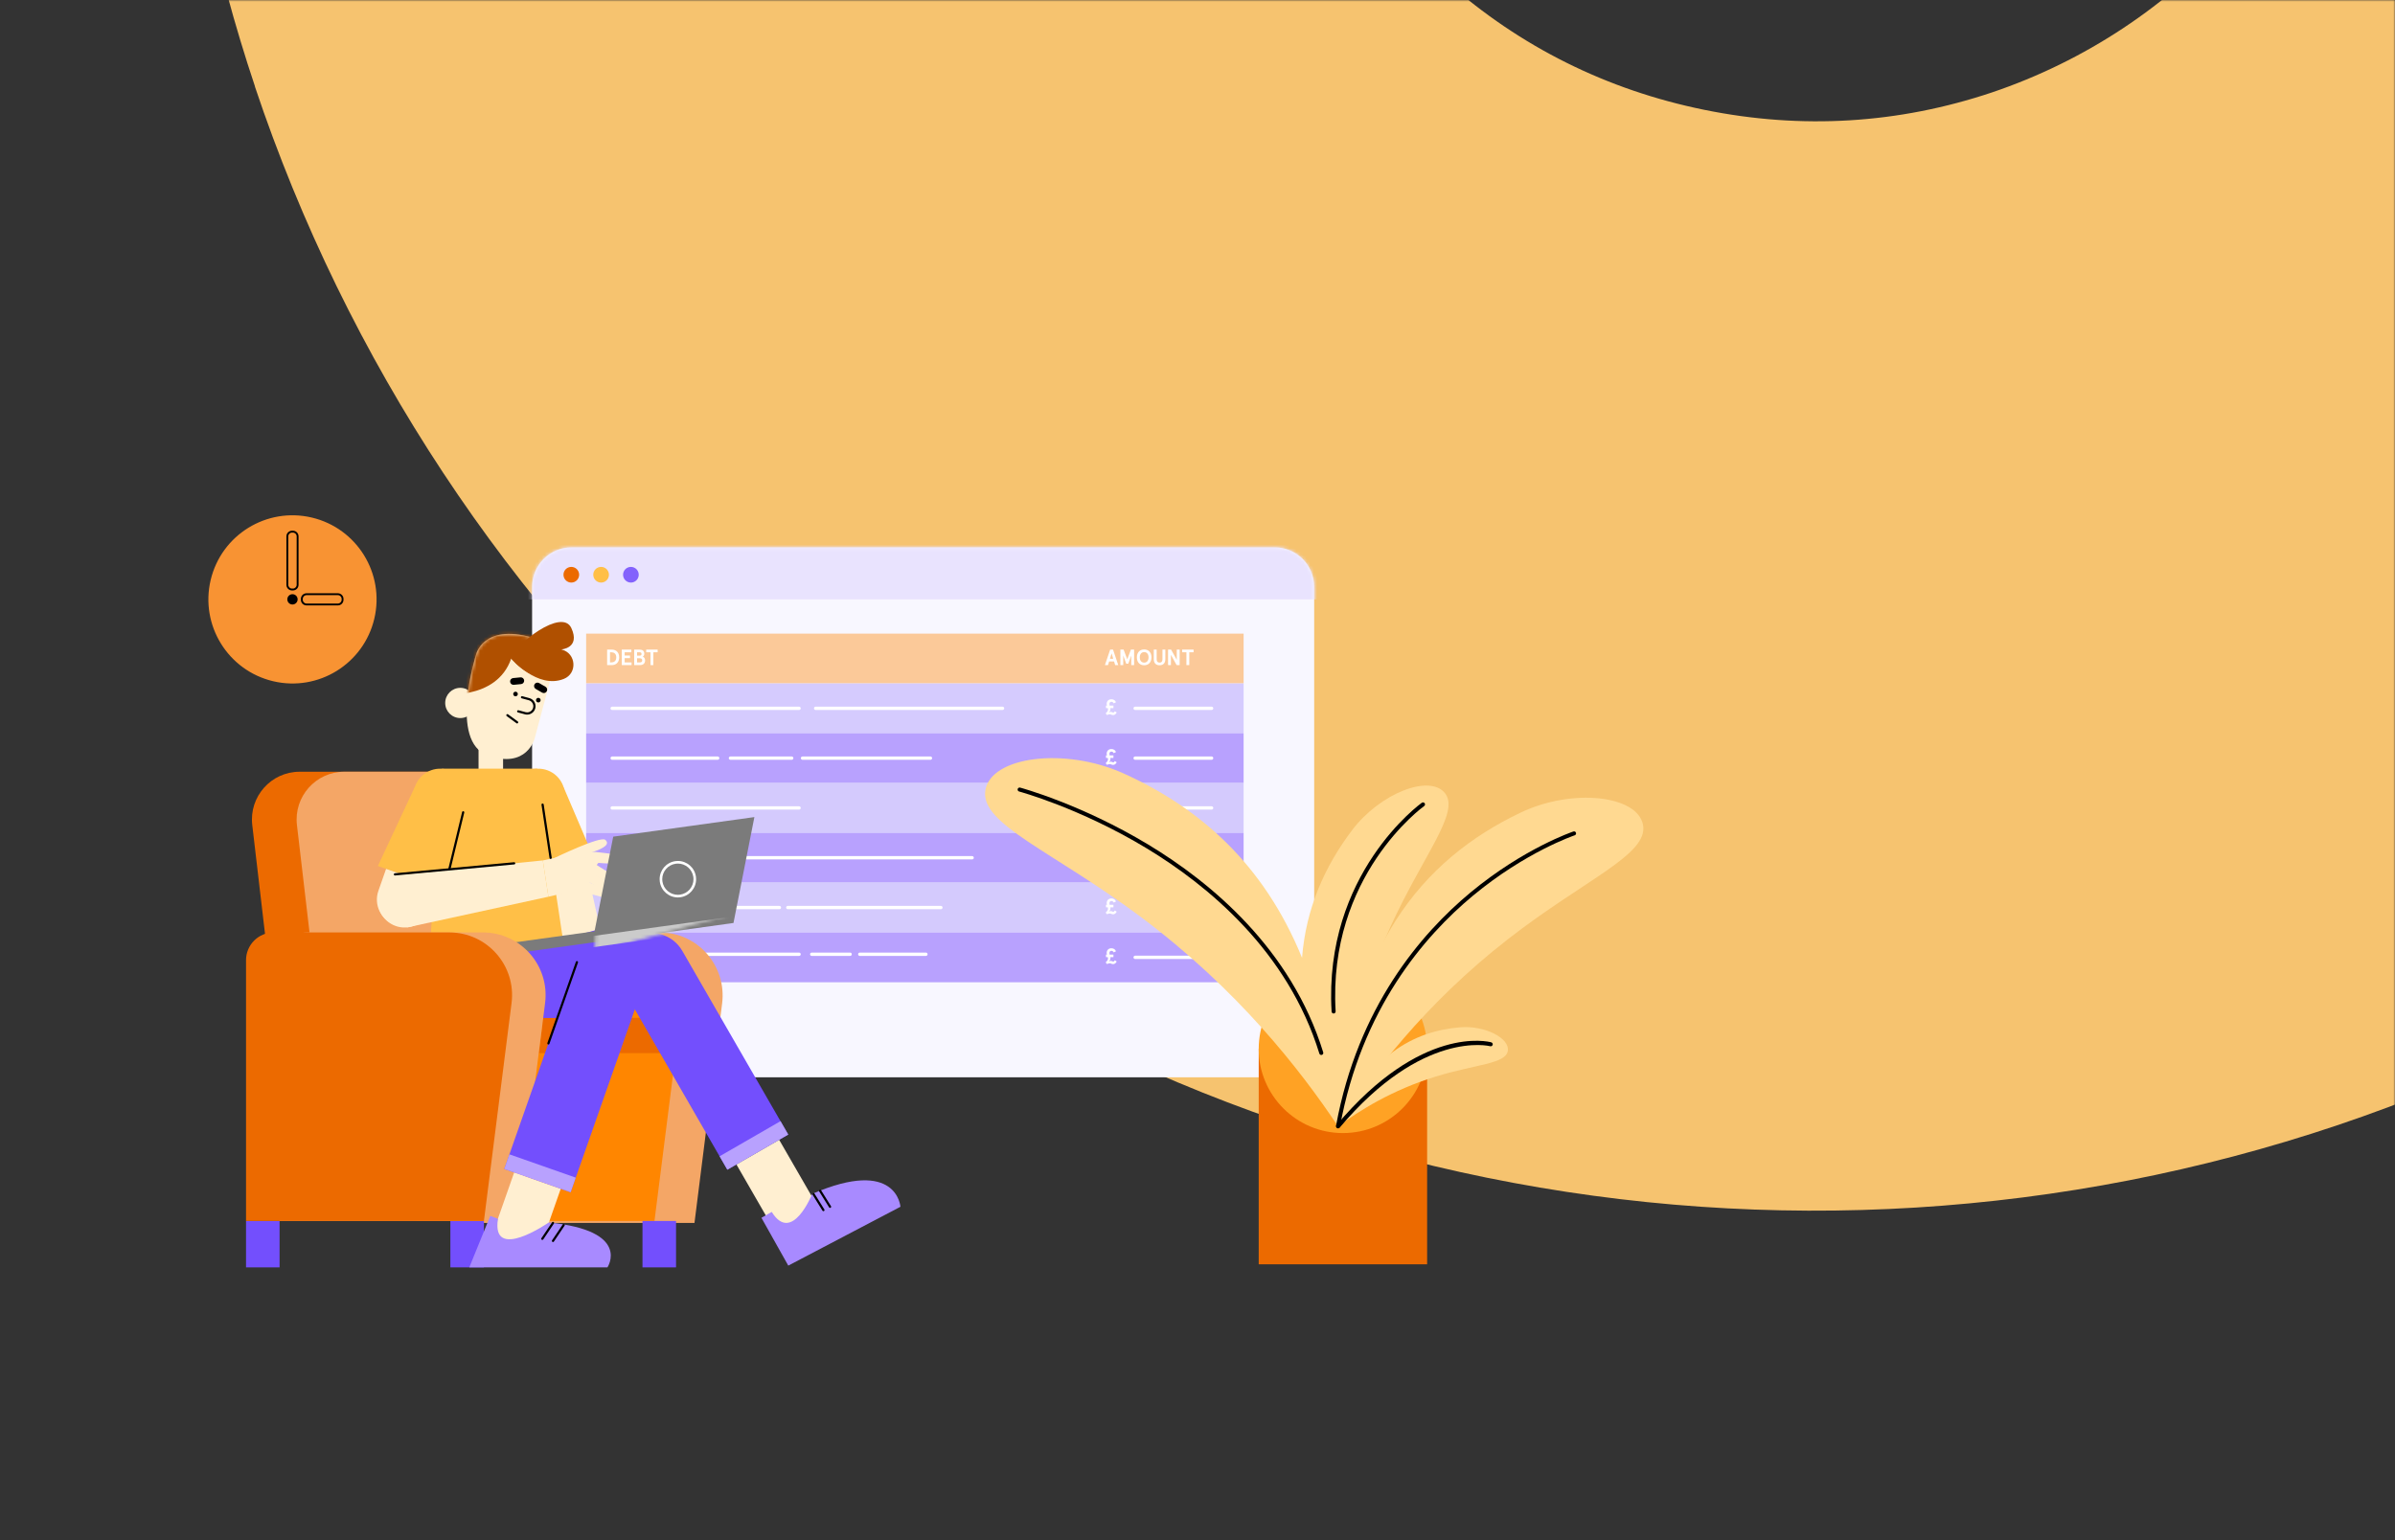 <svg width="701" height="451" viewBox="0 0 701 451" fill="none" xmlns="http://www.w3.org/2000/svg">
<rect x="0" y="0" width="701" height="451" fill="#333333" stroke="none"/>
<mask id="mask0_3742_165426" style="mask-type:alpha" maskUnits="userSpaceOnUse" x="0" y="0" width="701" height="451">
<rect width="701" height="451" fill="#F19148"/>
</mask>
<g mask="url(#mask0_3742_165426)">
<path d="M74.61 25.346C101.421 105.452 148.877 177.332 211.961 233.387C274.995 289.366 352.149 327.899 435.088 344.788C518.028 361.677 604.106 356.384 684.087 329.462C764.068 302.54 835.853 254.942 891.855 191.699C941.561 135.528 977.521 68.204 996.825 -4.352C1000.77 -19.202 991.58 -34.358 976.517 -37.425L715.534 -90.57C702.615 -93.201 689.656 -85.975 685.281 -73.515C678.368 -53.745 667.802 -35.706 653.738 -19.826C634.72 1.687 610.223 17.876 583.015 27.067C555.681 36.233 527.367 37.965 498.817 32.151C470.267 26.337 444.885 13.671 423.312 -5.454C401.865 -24.553 385.649 -49.032 376.559 -76.27C369.825 -96.385 367.142 -117.056 368.522 -138.017C369.368 -151.196 360.268 -162.914 347.348 -165.545L86.302 -218.703C71.24 -221.77 56.856 -211.414 54.678 -196.205C44.009 -121.89 50.842 -45.853 74.623 25.283L74.61 25.346Z" fill="#F6C36F"/>
</g>
<path d="M374.926 315.42H165.473C160.097 315.42 155.738 311.059 155.738 305.681V171.822C155.738 165.431 160.916 160.25 167.305 160.25H373.091C379.48 160.25 384.658 165.431 384.658 171.822V305.681C384.661 311.059 380.302 315.42 374.926 315.42Z" fill="#F8F7FF"/>
<path d="M109.557 181.148C112.68 167.915 104.489 154.655 91.262 151.53C78.034 148.406 64.779 156.6 61.655 169.833C58.532 183.066 66.723 196.326 79.951 199.451C93.178 202.575 106.433 194.381 109.557 181.148Z" fill="#F89333"/>
<path d="M87.115 175.478C87.115 176.31 86.438 176.986 85.606 176.986C84.775 176.986 84.098 176.31 84.098 175.478C84.098 174.645 84.775 173.969 85.606 173.969C86.438 173.969 87.115 174.645 87.115 175.478Z" fill="black"/>
<path d="M85.736 172.599H85.474C84.716 172.599 84.101 171.984 84.101 171.227V157.029C84.101 156.271 84.716 155.656 85.474 155.656H85.736C86.493 155.656 87.108 156.271 87.108 157.029V171.227C87.105 171.988 86.493 172.599 85.736 172.599Z" fill="#F89333"/>
<path d="M85.736 172.599V172.324H85.474C84.868 172.324 84.376 171.832 84.376 171.226V157.029C84.376 156.423 84.868 155.931 85.474 155.931H85.736C86.341 155.931 86.833 156.423 86.833 157.029V171.226C86.833 171.832 86.341 172.324 85.736 172.324V172.599V172.874C86.645 172.874 87.38 172.136 87.38 171.23V157.032C87.38 156.122 86.642 155.387 85.736 155.387H85.474C84.564 155.387 83.829 156.125 83.829 157.032V171.23C83.829 172.139 84.567 172.874 85.474 172.874H85.736V172.599Z" fill="black"/>
<path d="M88.341 175.607V175.345C88.341 174.587 88.956 173.972 89.714 173.972H98.899C99.656 173.972 100.271 174.587 100.271 175.345V175.607C100.271 176.365 99.656 176.98 98.899 176.98H89.714C88.956 176.98 88.341 176.365 88.341 175.607Z" fill="#F89333"/>
<path d="M88.341 175.607H88.616V175.345C88.616 174.74 89.108 174.247 89.713 174.247H98.899C99.504 174.247 99.996 174.74 99.996 175.345V175.607C99.996 176.213 99.504 176.705 98.899 176.705H89.713C89.108 176.705 88.616 176.213 88.616 175.607H88.341H88.066C88.066 176.517 88.804 177.252 89.71 177.252H98.895C99.805 177.252 100.54 176.514 100.54 175.607V175.345C100.54 174.435 99.802 173.7 98.895 173.7H89.71C88.801 173.7 88.066 174.438 88.066 175.345V175.607H88.341Z" fill="black"/>
<path d="M363.996 185.515H171.561V200.098H363.996V185.515Z" fill="#FBC999"/>
<path d="M363.996 200.098H171.561V214.681H363.996V200.098Z" fill="#D5CBFE"/>
<path d="M363.996 214.677H171.561V229.26H363.996V214.677Z" fill="#B8A1FE"/>
<path d="M363.996 229.26H171.561V243.843H363.996V229.26Z" fill="#D4CAFD"/>
<path d="M363.996 243.84H171.561V258.423H363.996V243.84Z" fill="#B8A1FE"/>
<path d="M363.996 258.422H171.561V273.005H363.996V258.422Z" fill="#D4CAFD"/>
<path d="M363.996 273.002H171.561V287.585H363.996V273.002Z" fill="#B8A1FE"/>
<mask id="mask1_3742_165426" style="mask-type:luminance" maskUnits="userSpaceOnUse" x="155" y="160" width="230" height="156">
<path d="M374.926 315.42H165.473C160.097 315.42 155.741 311.062 155.741 305.681V171.822C155.741 165.431 160.919 160.25 167.308 160.25H373.094C379.483 160.25 384.661 165.431 384.661 171.822V305.681C384.661 311.059 380.302 315.42 374.926 315.42Z" fill="white"/>
</mask>
<g mask="url(#mask1_3742_165426)">
<path d="M427.926 154.237H140.885V175.477H427.926V154.237Z" fill="#E9E3FE"/>
</g>
<path d="M167.218 170.566C168.485 170.566 169.512 169.538 169.512 168.271C169.512 167.003 168.485 165.975 167.218 165.975C165.95 165.975 164.923 167.003 164.923 168.271C164.923 169.538 165.95 170.566 167.218 170.566Z" fill="#EC6A00"/>
<path d="M175.94 170.566C177.207 170.566 178.235 169.538 178.235 168.271C178.235 167.003 177.207 165.975 175.94 165.975C174.673 165.975 173.645 167.003 173.645 168.271C173.645 169.538 174.673 170.566 175.94 170.566Z" fill="#FFBF47"/>
<path d="M186.957 168.271C186.957 169.54 185.928 170.566 184.662 170.566C183.394 170.566 182.368 169.537 182.368 168.271C182.368 167.005 183.397 165.975 184.662 165.975C185.928 165.975 186.957 167.001 186.957 168.271Z" fill="#8362FC"/>
<path d="M179.176 222.454H210.062C210.331 222.454 210.548 222.237 210.548 221.969C210.548 221.7 210.331 221.483 210.062 221.483H179.176C178.908 221.483 178.691 221.7 178.691 221.969C178.691 222.237 178.908 222.454 179.176 222.454Z" fill="white"/>
<path d="M213.794 222.454H231.73C231.999 222.454 232.216 222.237 232.216 221.969C232.216 221.7 231.999 221.483 231.73 221.483H213.794C213.525 221.483 213.308 221.7 213.308 221.969C213.308 222.237 213.525 222.454 213.794 222.454Z" fill="white"/>
<path d="M234.889 222.454H272.339C272.607 222.454 272.824 222.237 272.824 221.969C272.824 221.7 272.607 221.483 272.339 221.483H234.889C234.621 221.483 234.404 221.7 234.404 221.969C234.404 222.237 234.621 222.454 234.889 222.454Z" fill="white"/>
<path d="M332.246 237.037H354.633C354.902 237.037 355.118 236.82 355.118 236.552C355.118 236.283 354.902 236.066 354.633 236.066H332.246C331.978 236.066 331.761 236.283 331.761 236.552C331.761 236.82 331.978 237.037 332.246 237.037Z" fill="white"/>
<path d="M332.246 251.617H354.633C354.902 251.617 355.118 251.4 355.118 251.131C355.118 250.862 354.902 250.646 354.633 250.646H332.246C331.978 250.646 331.761 250.862 331.761 251.131C331.761 251.4 331.978 251.617 332.246 251.617Z" fill="white"/>
<path d="M332.246 266.2H354.633C354.902 266.2 355.118 265.983 355.118 265.715C355.118 265.446 354.902 265.229 354.633 265.229H332.246C331.978 265.229 331.761 265.446 331.761 265.715C331.761 265.983 331.978 266.2 332.246 266.2Z" fill="white"/>
<path d="M332.246 280.779H354.633C354.902 280.779 355.118 280.563 355.118 280.294C355.118 280.025 354.902 279.808 354.633 279.808H332.246C331.978 279.808 331.761 280.025 331.761 280.294C331.761 280.563 331.978 280.779 332.246 280.779Z" fill="white"/>
<path d="M417.709 307.083H368.417V370.164H417.709V307.083Z" fill="#EC6A00"/>
<path d="M393.063 331.738C406.675 331.738 417.709 320.7 417.709 307.083C417.709 293.466 406.675 282.427 393.063 282.427C379.452 282.427 368.417 293.466 368.417 307.083C368.417 320.7 379.452 331.738 393.063 331.738Z" fill="#FFA224"/>
<path d="M391.648 329.78C394.221 277.972 416.107 251.653 445.209 237.853C460.239 230.727 479.331 232.825 480.908 241.554C482.474 250.238 463.858 257.484 441.468 274.89C416.938 293.964 401.199 314.87 391.648 329.78Z" fill="#FFD991"/>
<path d="M288.401 231.403C290.009 221.454 311.661 218.673 328.886 226.456C351.182 236.532 369.925 253.035 381.1 280.433C382.246 265.937 387.716 253.689 395.742 243.066C403.924 232.235 418.524 226.543 422.958 232.258C427.369 237.947 416.64 250.218 407.015 271.263C396.47 294.323 392.978 315.388 391.697 329.776L391.638 329.647C391.642 329.695 391.645 329.741 391.648 329.789C380.485 313.047 362.173 289.618 333.903 268.46C308.101 249.15 286.799 241.304 288.401 231.403Z" fill="#FFD991"/>
<path d="M391.648 329.779C400.63 309.197 413.524 301.896 427.425 300.772C434.603 300.192 442.011 303.971 441.312 307.746C440.617 311.502 431.969 311.583 420.233 315.196C407.378 319.156 397.801 325.207 391.648 329.779Z" fill="#FFD991"/>
<path d="M391.639 330.243L391.532 330.233C391.212 330.175 391.001 329.867 391.059 329.546C397.422 294.844 415.964 273.284 430.399 261.307C446.041 248.327 460.392 243.487 460.534 243.441C460.845 243.341 461.175 243.506 461.278 243.817C461.382 244.125 461.214 244.458 460.903 244.562C460.761 244.61 446.588 249.396 431.111 262.25C416.841 274.1 398.513 295.43 392.218 329.763C392.166 330.042 391.917 330.243 391.639 330.243Z" fill="black"/>
<path d="M390.341 296.736C390.031 296.736 389.772 296.493 389.752 296.182C387.364 255.807 415.877 235.231 416.165 235.027C416.431 234.842 416.8 234.904 416.987 235.169C417.175 235.435 417.11 235.804 416.845 235.992C416.563 236.193 388.581 256.412 390.931 296.111C390.95 296.434 390.701 296.716 390.377 296.732L390.341 296.736Z" fill="black"/>
<path d="M391.649 330.369C391.517 330.369 391.381 330.324 391.271 330.23C391.021 330.02 390.989 329.647 391.199 329.398C416.01 299.947 435.659 304.946 436.484 305.173C436.798 305.26 436.983 305.584 436.895 305.898C436.808 306.212 436.484 306.397 436.171 306.313C435.976 306.261 416.379 301.343 392.099 330.162C391.983 330.298 391.818 330.369 391.649 330.369Z" fill="black"/>
<path d="M386.729 308.873C386.477 308.873 386.244 308.711 386.166 308.459C376.926 278.464 353.546 259.209 335.557 248.337C316.028 236.535 298.461 231.786 298.286 231.737C297.972 231.653 297.784 231.332 297.868 231.015C297.952 230.701 298.276 230.513 298.59 230.597C298.768 230.646 316.472 235.428 336.14 247.307C354.316 258.287 377.942 277.749 387.296 308.109C387.393 308.42 387.218 308.75 386.907 308.847C386.846 308.867 386.788 308.873 386.729 308.873Z" fill="black"/>
<path d="M189.135 190.97H190.391V194.726H191.232V190.97H192.488V190.193H189.135V190.97ZM187.239 192.732C187.763 192.732 187.97 192.952 187.97 193.34C187.97 193.729 187.763 193.949 187.239 193.949H186.468V192.732H187.239ZM187.219 190.97C187.575 190.97 187.769 191.093 187.769 191.463C187.769 191.832 187.575 191.955 187.239 191.955H186.468V190.97H187.219ZM185.627 190.193V194.726H187.316C188.242 194.726 188.811 194.241 188.811 193.36C188.811 192.784 188.559 192.427 188.132 192.253C188.417 192.104 188.578 191.786 188.578 191.417C188.578 190.595 188.054 190.193 187.284 190.193H185.627ZM181.989 190.193V194.726H184.856V193.949H182.83V192.699H184.403V191.922H182.83V190.97H184.792V190.193H181.989ZM178.545 193.949V190.97H178.856C179.581 190.97 180.377 191.255 180.377 192.46C180.377 193.664 179.581 193.949 178.856 193.949H178.545ZM179.121 194.726C180.189 194.726 181.232 194.046 181.232 192.46C181.232 190.873 180.189 190.193 179.121 190.193H177.704V194.726H179.121Z" fill="white"/>
<path d="M345.999 190.97H347.254V194.726H348.096V190.97H349.352V190.193H345.999V190.97ZM344.432 190.193V193.185L342.769 190.193H341.882V194.726H342.723V191.735L344.387 194.726H345.274V190.193H344.432ZM341.086 190.193H340.244V193.017C340.244 193.677 339.966 194.001 339.396 194.001C338.826 194.001 338.548 193.677 338.548 193.017V190.193H337.707V193.004C337.707 194.215 338.406 194.778 339.396 194.778C340.386 194.778 341.086 194.215 341.086 193.004V190.193ZM334.891 190.919C335.571 190.919 336.173 191.385 336.173 192.46C336.173 193.535 335.571 194.001 334.891 194.001C334.211 194.001 333.609 193.535 333.609 192.46C333.609 191.385 334.211 190.919 334.891 190.919ZM334.891 190.142C333.745 190.142 332.755 190.886 332.755 192.46C332.755 194.033 333.745 194.778 334.891 194.778C336.037 194.778 337.027 194.033 337.027 192.46C337.027 190.886 336.037 190.142 334.891 190.142ZM327.926 194.726H328.767V191.929L329.635 194.312H330.243L331.111 191.929V194.726H331.952V190.193H331.007L329.939 193.023L328.871 190.193H327.926V194.726ZM325.356 191.307L325.835 192.881H324.877L325.356 191.307ZM326.405 194.726H327.311L325.777 190.193H324.935L323.401 194.726H324.308L324.638 193.658H326.075L326.405 194.726Z" fill="white"/>
<path d="M323.711 207.327H324.249C324.281 207.45 324.307 207.573 324.307 207.722C324.307 208.208 323.964 208.538 323.608 208.868L324.055 209.361C324.313 209.212 324.521 209.121 324.805 209.121C325.2 209.121 325.323 209.361 325.789 209.361C326.242 209.361 326.566 209.115 326.857 208.603L326.301 208.253C326.126 208.551 325.996 208.616 325.835 208.616C325.53 208.616 325.453 208.422 325.136 208.422C324.902 208.422 324.676 208.519 324.495 208.629C324.773 208.389 325.019 208.111 325.019 207.573C325.019 207.483 325.013 207.405 325 207.327H325.893V206.576H324.773C324.741 206.453 324.721 206.311 324.721 206.116C324.721 205.657 325.006 205.475 325.297 205.475C325.608 205.475 325.828 205.624 325.971 205.935L326.637 205.618C326.443 205.074 325.983 204.724 325.297 204.724C324.456 204.724 323.919 205.307 323.919 206.071C323.919 206.259 323.97 206.427 324.022 206.576H323.711V207.327Z" fill="white"/>
<path d="M323.711 221.907H324.249C324.281 222.03 324.307 222.153 324.307 222.302C324.307 222.788 323.964 223.118 323.608 223.449L324.055 223.941C324.313 223.792 324.521 223.701 324.805 223.701C325.2 223.701 325.323 223.941 325.789 223.941C326.242 223.941 326.566 223.695 326.857 223.183L326.301 222.833C326.126 223.131 325.996 223.196 325.835 223.196C325.53 223.196 325.453 223.002 325.136 223.002C324.902 223.002 324.676 223.099 324.495 223.209C324.773 222.969 325.019 222.691 325.019 222.153C325.019 222.063 325.013 221.985 325 221.907H325.893V221.156H324.773C324.741 221.033 324.721 220.891 324.721 220.696C324.721 220.237 325.006 220.055 325.297 220.055C325.608 220.055 325.828 220.204 325.971 220.515L326.637 220.198C326.443 219.654 325.983 219.304 325.297 219.304C324.456 219.304 323.919 219.887 323.919 220.651C323.919 220.839 323.97 221.007 324.022 221.156H323.711V221.907Z" fill="white"/>
<path d="M323.711 265.652H324.249C324.281 265.776 324.307 265.899 324.307 266.047C324.307 266.533 323.964 266.863 323.608 267.194L324.055 267.686C324.313 267.537 324.521 267.446 324.805 267.446C325.2 267.446 325.323 267.686 325.789 267.686C326.242 267.686 326.566 267.44 326.857 266.928L326.301 266.578C326.126 266.876 325.996 266.941 325.835 266.941C325.53 266.941 325.453 266.747 325.136 266.747C324.902 266.747 324.676 266.844 324.495 266.954C324.773 266.714 325.019 266.436 325.019 265.899C325.019 265.808 325.013 265.73 325 265.652H325.893V264.901H324.773C324.741 264.778 324.721 264.636 324.721 264.442C324.721 263.982 325.006 263.8 325.297 263.8C325.608 263.8 325.828 263.949 325.971 264.26L326.637 263.943C326.443 263.399 325.983 263.049 325.297 263.049C324.456 263.049 323.919 263.632 323.919 264.396C323.919 264.584 323.97 264.752 324.022 264.901H323.711V265.652Z" fill="white"/>
<path d="M323.711 280.235H324.249C324.281 280.359 324.307 280.482 324.307 280.63C324.307 281.116 323.964 281.446 323.608 281.777L324.055 282.269C324.313 282.12 324.521 282.029 324.805 282.029C325.2 282.029 325.323 282.269 325.789 282.269C326.242 282.269 326.566 282.023 326.857 281.511L326.301 281.161C326.126 281.459 325.996 281.524 325.835 281.524C325.53 281.524 325.453 281.33 325.136 281.33C324.902 281.33 324.676 281.427 324.495 281.537C324.773 281.297 325.019 281.019 325.019 280.482C325.019 280.391 325.013 280.313 325 280.235H325.893V279.484H324.773C324.741 279.361 324.721 279.219 324.721 279.025C324.721 278.565 325.006 278.383 325.297 278.383C325.608 278.383 325.828 278.532 325.971 278.843L326.637 278.526C326.443 277.982 325.983 277.632 325.297 277.632C324.456 277.632 323.919 278.215 323.919 278.979C323.919 279.167 323.97 279.335 324.022 279.484H323.711V280.235Z" fill="white"/>
<path d="M179.176 207.871H233.883C234.151 207.871 234.368 207.654 234.368 207.386C234.368 207.117 234.151 206.9 233.883 206.9H179.176C178.908 206.9 178.691 207.117 178.691 207.386C178.691 207.654 178.908 207.871 179.176 207.871Z" fill="white"/>
<path d="M179.176 237.037H233.883C234.151 237.037 234.368 236.82 234.368 236.552C234.368 236.283 234.151 236.066 233.883 236.066H179.176C178.908 236.066 178.691 236.283 178.691 236.552C178.691 236.82 178.908 237.037 179.176 237.037Z" fill="white"/>
<path d="M179.176 279.873H233.883C234.151 279.873 234.368 279.656 234.368 279.387C234.368 279.118 234.151 278.901 233.883 278.901H179.176C178.908 278.901 178.691 279.118 178.691 279.387C178.691 279.656 178.908 279.873 179.176 279.873Z" fill="white"/>
<path d="M237.582 279.873H248.829C249.098 279.873 249.314 279.656 249.314 279.387C249.314 279.118 249.098 278.901 248.829 278.901H237.582C237.314 278.901 237.097 279.118 237.097 279.387C237.097 279.656 237.314 279.873 237.582 279.873Z" fill="white"/>
<path d="M251.645 279.873H271.015C271.284 279.873 271.501 279.656 271.501 279.387C271.501 279.118 271.284 278.901 271.015 278.901H251.645C251.376 278.901 251.159 279.118 251.159 279.387C251.159 279.656 251.376 279.873 251.645 279.873Z" fill="white"/>
<path d="M179.176 251.617H284.54C284.809 251.617 285.026 251.4 285.026 251.131C285.026 250.862 284.809 250.646 284.54 250.646H179.176C178.908 250.646 178.691 250.862 178.691 251.131C178.691 251.4 178.908 251.617 179.176 251.617Z" fill="white"/>
<path d="M179.176 266.2H195.725C195.993 266.2 196.21 265.983 196.21 265.715C196.21 265.446 195.993 265.229 195.725 265.229H179.176C178.908 265.229 178.691 265.446 178.691 265.715C178.691 265.983 178.908 266.2 179.176 266.2Z" fill="white"/>
<path d="M198.256 266.2H228.125C228.394 266.2 228.611 265.983 228.611 265.715C228.611 265.446 228.394 265.229 228.125 265.229H198.256C197.987 265.229 197.77 265.446 197.77 265.715C197.77 265.983 197.987 266.2 198.256 266.2Z" fill="white"/>
<path d="M230.582 266.2H275.397C275.666 266.2 275.883 265.983 275.883 265.715C275.883 265.446 275.666 265.229 275.397 265.229H230.582C230.313 265.229 230.096 265.446 230.096 265.715C230.096 265.983 230.313 266.2 230.582 266.2Z" fill="white"/>
<path d="M238.731 207.871H293.437C293.706 207.871 293.923 207.654 293.923 207.386C293.923 207.117 293.706 206.9 293.437 206.9H238.731C238.462 206.9 238.246 207.117 238.246 207.386C238.246 207.654 238.462 207.871 238.731 207.871Z" fill="white"/>
<path d="M332.246 207.871H354.633C354.902 207.871 355.118 207.654 355.118 207.386C355.118 207.117 354.902 206.9 354.633 206.9H332.246C331.978 206.9 331.761 207.117 331.761 207.386C331.761 207.654 331.978 207.871 332.246 207.871Z" fill="white"/>
<path d="M332.246 222.454H354.633C354.902 222.454 355.118 222.237 355.118 221.969C355.118 221.7 354.902 221.483 354.633 221.483H332.246C331.978 221.483 331.761 221.7 331.761 221.969C331.761 222.237 331.978 222.454 332.246 222.454Z" fill="white"/>
<path d="M193.161 273.002H141.766C137.277 273.002 133.639 276.668 133.639 281.187V358.058H203.269L211.36 293.805C212.752 282.768 204.211 273.002 193.161 273.002Z" fill="#F4A666"/>
<path d="M181.448 273.002H130.053C125.564 273.002 121.926 276.642 121.926 281.132V357.472H191.556L199.647 293.663C201.039 282.7 192.498 273.002 181.448 273.002Z" fill="#FF8600"/>
<path d="M197.786 308.342H157.689L159 298.001H199.097L197.786 308.342Z" fill="#EC6A00"/>
<path d="M197.87 357.476H188.051V371.064H197.87V357.476Z" fill="#734FFD"/>
<path d="M175.108 254.233L155.392 260.427L150.168 235.247L165.004 230.584L175.108 254.233Z" fill="#FFBF47"/>
<path d="M171.936 255.23L158.563 259.43L166.253 278.138L176.315 274.974L171.936 255.23Z" fill="#FFEFD1"/>
<path d="M81.829 357.476H72.01V371.064H81.829V357.476Z" fill="#734FFD"/>
<path d="M141.64 357.476H131.82V371.064H141.64V357.476Z" fill="#734FFD"/>
<path d="M154.55 225.948H87.713C79.353 225.948 72.864 233.243 73.835 241.551L80.667 299.905H163.211L154.55 225.948Z" fill="#EC6A00"/>
<path d="M146.161 225.948H100.792C92.432 225.948 85.943 233.243 86.914 241.551L93.746 299.905H154.819L146.161 225.948Z" fill="#F4A666"/>
<path d="M143.656 214.677C141.672 214.677 140.067 216.286 140.067 218.268V225.666C140.067 227.651 141.675 229.257 143.656 229.257C145.64 229.257 147.245 227.648 147.245 225.666V218.268C147.248 216.286 145.64 214.677 143.656 214.677Z" fill="#FFEFD1"/>
<path d="M134.73 210.235C137.172 210.235 139.151 208.255 139.151 205.812C139.151 203.369 137.172 201.389 134.73 201.389C132.288 201.389 130.309 203.369 130.309 205.812C130.309 208.255 132.288 210.235 134.73 210.235Z" fill="#FFEFD1"/>
<path d="M162.528 193.567L156.495 216.196C156.495 216.196 154.233 225.246 142.772 221.176C131.312 217.106 139.303 191.761 139.303 191.761C139.303 191.761 141.254 182.559 155.734 186.632C155.738 186.629 163.819 188.724 162.528 193.567Z" fill="#FFEFD1"/>
<mask id="mask2_3742_165426" style="mask-type:luminance" maskUnits="userSpaceOnUse" x="136" y="185" width="27" height="38">
<path d="M162.528 193.567L156.495 216.196C156.495 216.196 154.233 225.249 142.772 221.176C131.312 217.103 139.303 191.761 139.303 191.761C139.303 191.761 141.254 182.559 155.734 186.632C155.738 186.629 163.819 188.724 162.528 193.567Z" fill="white"/>
</mask>
<g mask="url(#mask2_3742_165426)">
<path d="M128.998 203.167C128.998 203.167 145.264 205.382 149.634 192.806C149.634 192.806 158.049 203.649 167.8 195.468C177.552 187.286 163.237 180.956 163.237 180.956L132.318 179.295L128.998 203.167Z" fill="#B05000"/>
</g>
<path d="M149.631 192.806C149.631 192.806 157.291 201.856 165.033 198.767C169.05 197.164 168.664 191.33 164.486 190.203C164.415 190.184 164.34 190.164 164.269 190.145C164.269 190.145 169.959 189.779 167.218 183.864C164.476 177.948 150.763 188.568 149.631 192.806Z" fill="#B05000"/>
<path d="M156.909 204.815C156.812 205.174 157.026 205.547 157.385 205.644C157.744 205.741 158.117 205.527 158.214 205.168C158.311 204.808 158.097 204.436 157.738 204.339C157.375 204.242 157.007 204.455 156.909 204.815Z" fill="black"/>
<path d="M150.236 203.015C150.139 203.374 150.352 203.747 150.712 203.844C151.071 203.941 151.443 203.727 151.54 203.368C151.637 203.009 151.424 202.636 151.064 202.539C150.702 202.442 150.333 202.656 150.236 203.015Z" fill="black"/>
<path d="M152.702 204.459L154.761 205.012C155.566 205.229 156.1 205.961 156.1 206.757C156.1 206.913 156.081 207.072 156.039 207.23C155.822 208.036 155.091 208.571 154.295 208.571C154.139 208.571 153.981 208.551 153.822 208.509L151.764 207.955C151.592 207.91 151.414 208.011 151.365 208.185C151.317 208.36 151.42 208.535 151.595 208.584L153.654 209.137C153.867 209.196 154.081 209.221 154.295 209.221C155.379 209.221 156.369 208.499 156.664 207.402C156.722 207.188 156.748 206.974 156.748 206.761C156.748 205.676 156.026 204.685 154.929 204.391L152.87 203.837C152.699 203.792 152.521 203.892 152.472 204.067C152.424 204.242 152.527 204.413 152.702 204.459Z" fill="black"/>
<path d="M148.323 209.669L151.168 211.75C151.313 211.857 151.514 211.825 151.621 211.679C151.728 211.534 151.695 211.333 151.55 211.226L148.705 209.144C148.559 209.037 148.358 209.07 148.252 209.215C148.148 209.361 148.177 209.562 148.323 209.669Z" fill="black"/>
<path d="M152.527 200.288L150.385 200.499C149.841 200.551 149.356 200.156 149.304 199.608C149.252 199.061 149.647 198.579 150.194 198.527L152.336 198.317C152.88 198.265 153.366 198.66 153.417 199.207C153.469 199.751 153.071 200.237 152.527 200.288Z" fill="black"/>
<path d="M158.674 202.785L156.809 201.706C156.337 201.434 156.175 200.829 156.447 200.353C156.719 199.88 157.324 199.718 157.8 199.99L159.664 201.069C160.136 201.34 160.298 201.946 160.026 202.422C159.751 202.895 159.146 203.056 158.674 202.785Z" fill="black"/>
<path d="M166.464 286.326H125.24L129.351 225.054H157.23L166.464 286.326Z" fill="#FFBF47"/>
<path d="M136.157 235.412C134.733 239.466 130.296 241.596 126.243 240.172C122.191 238.747 120.062 234.308 121.486 230.255C122.91 226.201 127.347 224.07 131.399 225.495C135.451 226.92 137.581 231.359 136.157 235.412Z" fill="#FFBF47"/>
<path d="M165.246 234.016C164.593 238.261 160.625 241.175 156.378 240.521C152.135 239.867 149.223 235.897 149.876 231.649C150.53 227.404 154.498 224.49 158.744 225.144C162.987 225.798 165.897 229.768 165.246 234.016Z" fill="#FFBF47"/>
<path d="M130.092 260.401L110.595 253.55L121.486 230.254L136.157 235.412L130.092 260.401Z" fill="#FFBF47"/>
<path d="M127.677 259.553L113.006 254.398L110.754 260.816C109.33 264.869 111.463 269.308 115.511 270.733C119.564 272.158 124.001 270.024 125.425 265.973L127.677 259.553Z" fill="#FFEFD1"/>
<path d="M119.59 271.468C115.347 272.122 111.375 269.208 110.722 264.963C110.068 260.718 112.981 256.746 117.224 256.092C121.467 255.438 125.438 258.352 126.092 262.596C126.745 266.841 123.836 270.817 119.59 271.468Z" fill="#FFEFD1"/>
<path d="M119.11 271.542L116.744 256.166L158.88 251.915L160.515 262.541L119.11 271.542Z" fill="#FFEFD1"/>
<path d="M159.469 251.805C159.469 251.805 171.108 249.05 174.574 249.461C177.319 249.788 181.782 250.319 183.517 250.526C184.17 250.604 184.792 250.885 185.245 251.365C185.64 251.782 185.824 252.287 184.976 252.634C183.277 253.323 175.147 252.634 175.147 252.634L168.596 260.628L160.515 262.545L158.88 251.918L159.469 251.805Z" fill="#FFEFD1"/>
<path d="M169.755 253.783L180.656 260.077C181.381 260.495 182.102 260.663 182.523 259.934C182.941 259.209 182.695 258.28 181.966 257.859L171.273 251.15L169.755 253.783Z" fill="#FFEFD1"/>
<path d="M166.79 255.023L177.691 261.317C178.416 261.735 179.137 261.903 179.558 261.175C179.979 260.449 179.73 259.52 179.002 259.099L168.308 252.391L166.79 255.023Z" fill="#FFEFD1"/>
<path d="M163.764 258.028L168.593 260.628L175.548 262.447C176.335 262.742 177.073 262.787 177.367 262C177.662 261.214 177.264 260.339 176.48 260.045L164.832 255.182L163.764 258.028Z" fill="#FFEFD1"/>
<path d="M162.392 251.154C162.392 251.154 175.746 244.685 177.147 245.88C178.549 247.074 177.005 248.279 173.561 249.422C170.118 250.565 165.227 252.977 165.227 252.977L162.392 251.154Z" fill="#FFEFD1"/>
<path d="M135.254 237.759L131.238 254.308C131.196 254.483 131.302 254.657 131.477 254.699C131.652 254.742 131.827 254.635 131.869 254.46L135.885 237.912C135.927 237.737 135.821 237.562 135.646 237.52C135.471 237.478 135.296 237.585 135.254 237.759Z" fill="black"/>
<path d="M115.628 256.324L150.52 253.087C150.698 253.07 150.828 252.912 150.812 252.734C150.796 252.556 150.637 252.426 150.459 252.442L115.566 255.68C115.388 255.696 115.259 255.855 115.275 256.033C115.291 256.208 115.45 256.341 115.628 256.324Z" fill="black"/>
<path d="M166.791 298.001H133.759C129.053 298.001 125.237 294.183 125.237 289.476V286.325H166.791V298.001Z" fill="#734FFD"/>
<path d="M125.24 286.326L175.455 272.005C180.131 270.671 185.135 272.526 187.815 276.587C191.912 282.797 188.896 291.202 181.788 293.387L166.794 298.001H133.759L125.24 286.326Z" fill="#734FFD"/>
<path d="M230.705 332.175L212.875 342.461L181.853 288.65C179.015 283.725 180.704 277.431 185.627 274.588C190.55 271.749 196.841 273.439 199.683 278.364L230.705 332.175Z" fill="#734FFD"/>
<path d="M228.061 333.716L215.548 340.935L229.308 364.805L241.821 357.585L228.061 333.716Z" fill="#FFEFD1"/>
<path d="M228.453 328.253L210.624 338.539L212.889 342.469L230.718 332.182L228.453 328.253Z" fill="#B8A1FE"/>
<path d="M222.866 356.55L230.724 370.547L263.552 353.318C263.552 353.318 262.584 338.784 237.721 349.55C237.721 349.55 231.802 364.408 225.882 354.824L222.866 356.55Z" fill="#A88AFF"/>
<path d="M237.841 349.809L240.734 354.455C240.828 354.607 241.029 354.652 241.181 354.558C241.333 354.465 241.378 354.264 241.284 354.112L238.391 349.465C238.297 349.313 238.096 349.268 237.944 349.362C237.792 349.456 237.744 349.656 237.841 349.809Z" fill="black"/>
<path d="M239.78 348.841L242.673 353.487C242.767 353.639 242.968 353.685 243.12 353.591C243.272 353.497 243.317 353.296 243.223 353.144L240.33 348.498C240.236 348.345 240.035 348.3 239.883 348.394C239.731 348.488 239.686 348.689 239.78 348.841Z" fill="black"/>
<path d="M173.367 275.962L214.687 270.231L220.804 239.226L179.484 244.957L173.367 275.962Z" fill="#7B7B7B"/>
<path d="M175.21 272.497L144.557 276.748L144.992 279.888L175.645 275.637L175.21 272.497Z" fill="#7B7B7B"/>
<path d="M193.501 258.093L193.123 258.144C193.495 260.816 195.78 262.752 198.405 262.752C198.647 262.752 198.896 262.736 199.142 262.7C201.813 262.328 203.748 260.042 203.748 257.416C203.748 257.173 203.732 256.924 203.696 256.678C203.324 254.006 201.039 252.07 198.414 252.07C198.172 252.07 197.922 252.086 197.676 252.122C195.006 252.494 193.071 254.78 193.071 257.406C193.071 257.649 193.087 257.898 193.123 258.144L193.501 258.093L193.88 258.041C193.851 257.827 193.835 257.617 193.835 257.406C193.835 255.162 195.492 253.2 197.78 252.883C197.993 252.854 198.204 252.838 198.414 252.838C200.657 252.838 202.618 254.495 202.936 256.781C202.965 256.995 202.981 257.205 202.981 257.416C202.981 259.66 201.324 261.622 199.036 261.939C198.822 261.968 198.612 261.984 198.401 261.984C196.158 261.984 194.197 260.327 193.88 258.038L193.501 258.093Z" fill="white"/>
<mask id="mask3_3742_165426" style="mask-type:luminance" maskUnits="userSpaceOnUse" x="174" y="236" width="42" height="43">
<path d="M174.012 278.914L214.157 267.563L215.963 236.012L175.818 247.366L174.012 278.914Z" fill="white"/>
</mask>
<g mask="url(#mask3_3742_165426)">
<path d="M217.622 267.928L172.209 274.227L172.656 277.455L218.069 271.157L217.622 267.928Z" fill="#CBCBCB"/>
</g>
<path d="M141.352 273.002H89.956C85.467 273.002 81.829 276.642 81.829 281.132V357.472H151.459L159.547 293.663C160.939 282.7 152.398 273.002 141.352 273.002Z" fill="#F4A666"/>
<path d="M131.532 273.002H80.137C75.648 273.002 72.01 276.642 72.01 281.132V357.472H141.64L149.731 293.663C151.119 282.7 142.578 273.002 131.532 273.002Z" fill="#EC6A00"/>
<path d="M169.763 279.128L147.6 342.25L167.018 349.073L189.181 285.951L169.763 279.128Z" fill="#734FFD"/>
<path d="M150.496 343.267L143.467 363.288L157.095 368.077L164.125 348.056L150.496 343.267Z" fill="#FFEFD1"/>
<path d="M137.358 371.064H177.795C177.795 371.064 184.931 360.299 160.606 357.929C160.606 357.929 143.708 369.666 145.753 356.85L143.494 355.989L137.358 371.064Z" fill="#A88AFF"/>
<path d="M149.103 337.969L147.601 342.249L167.019 349.072L168.521 344.792L149.103 337.969Z" fill="#B8A1FE"/>
<path d="M161.586 357.88L158.466 362.516C158.366 362.665 158.405 362.866 158.553 362.966C158.702 363.067 158.903 363.028 159.003 362.879L162.123 358.243C162.224 358.094 162.185 357.893 162.036 357.793C161.887 357.692 161.686 357.731 161.586 357.88Z" fill="black"/>
<path d="M164.706 358.502L161.586 363.138C161.486 363.287 161.524 363.488 161.673 363.588C161.822 363.688 162.023 363.65 162.123 363.501L165.243 358.864C165.344 358.715 165.305 358.514 165.156 358.414C165.007 358.314 164.803 358.353 164.706 358.502Z" fill="black"/>
<path d="M168.561 281.605L160.211 305.383C160.152 305.551 160.24 305.736 160.408 305.794C160.576 305.852 160.761 305.765 160.819 305.597L169.169 281.818C169.228 281.65 169.14 281.465 168.972 281.407C168.804 281.349 168.619 281.436 168.561 281.605Z" fill="black"/>
<path d="M161.482 251.105L159.136 235.532C159.11 235.354 158.945 235.234 158.767 235.26C158.589 235.286 158.469 235.451 158.495 235.629L160.841 251.203C160.867 251.381 161.032 251.5 161.21 251.475C161.388 251.445 161.508 251.28 161.482 251.105Z" fill="black"/>
</svg>
